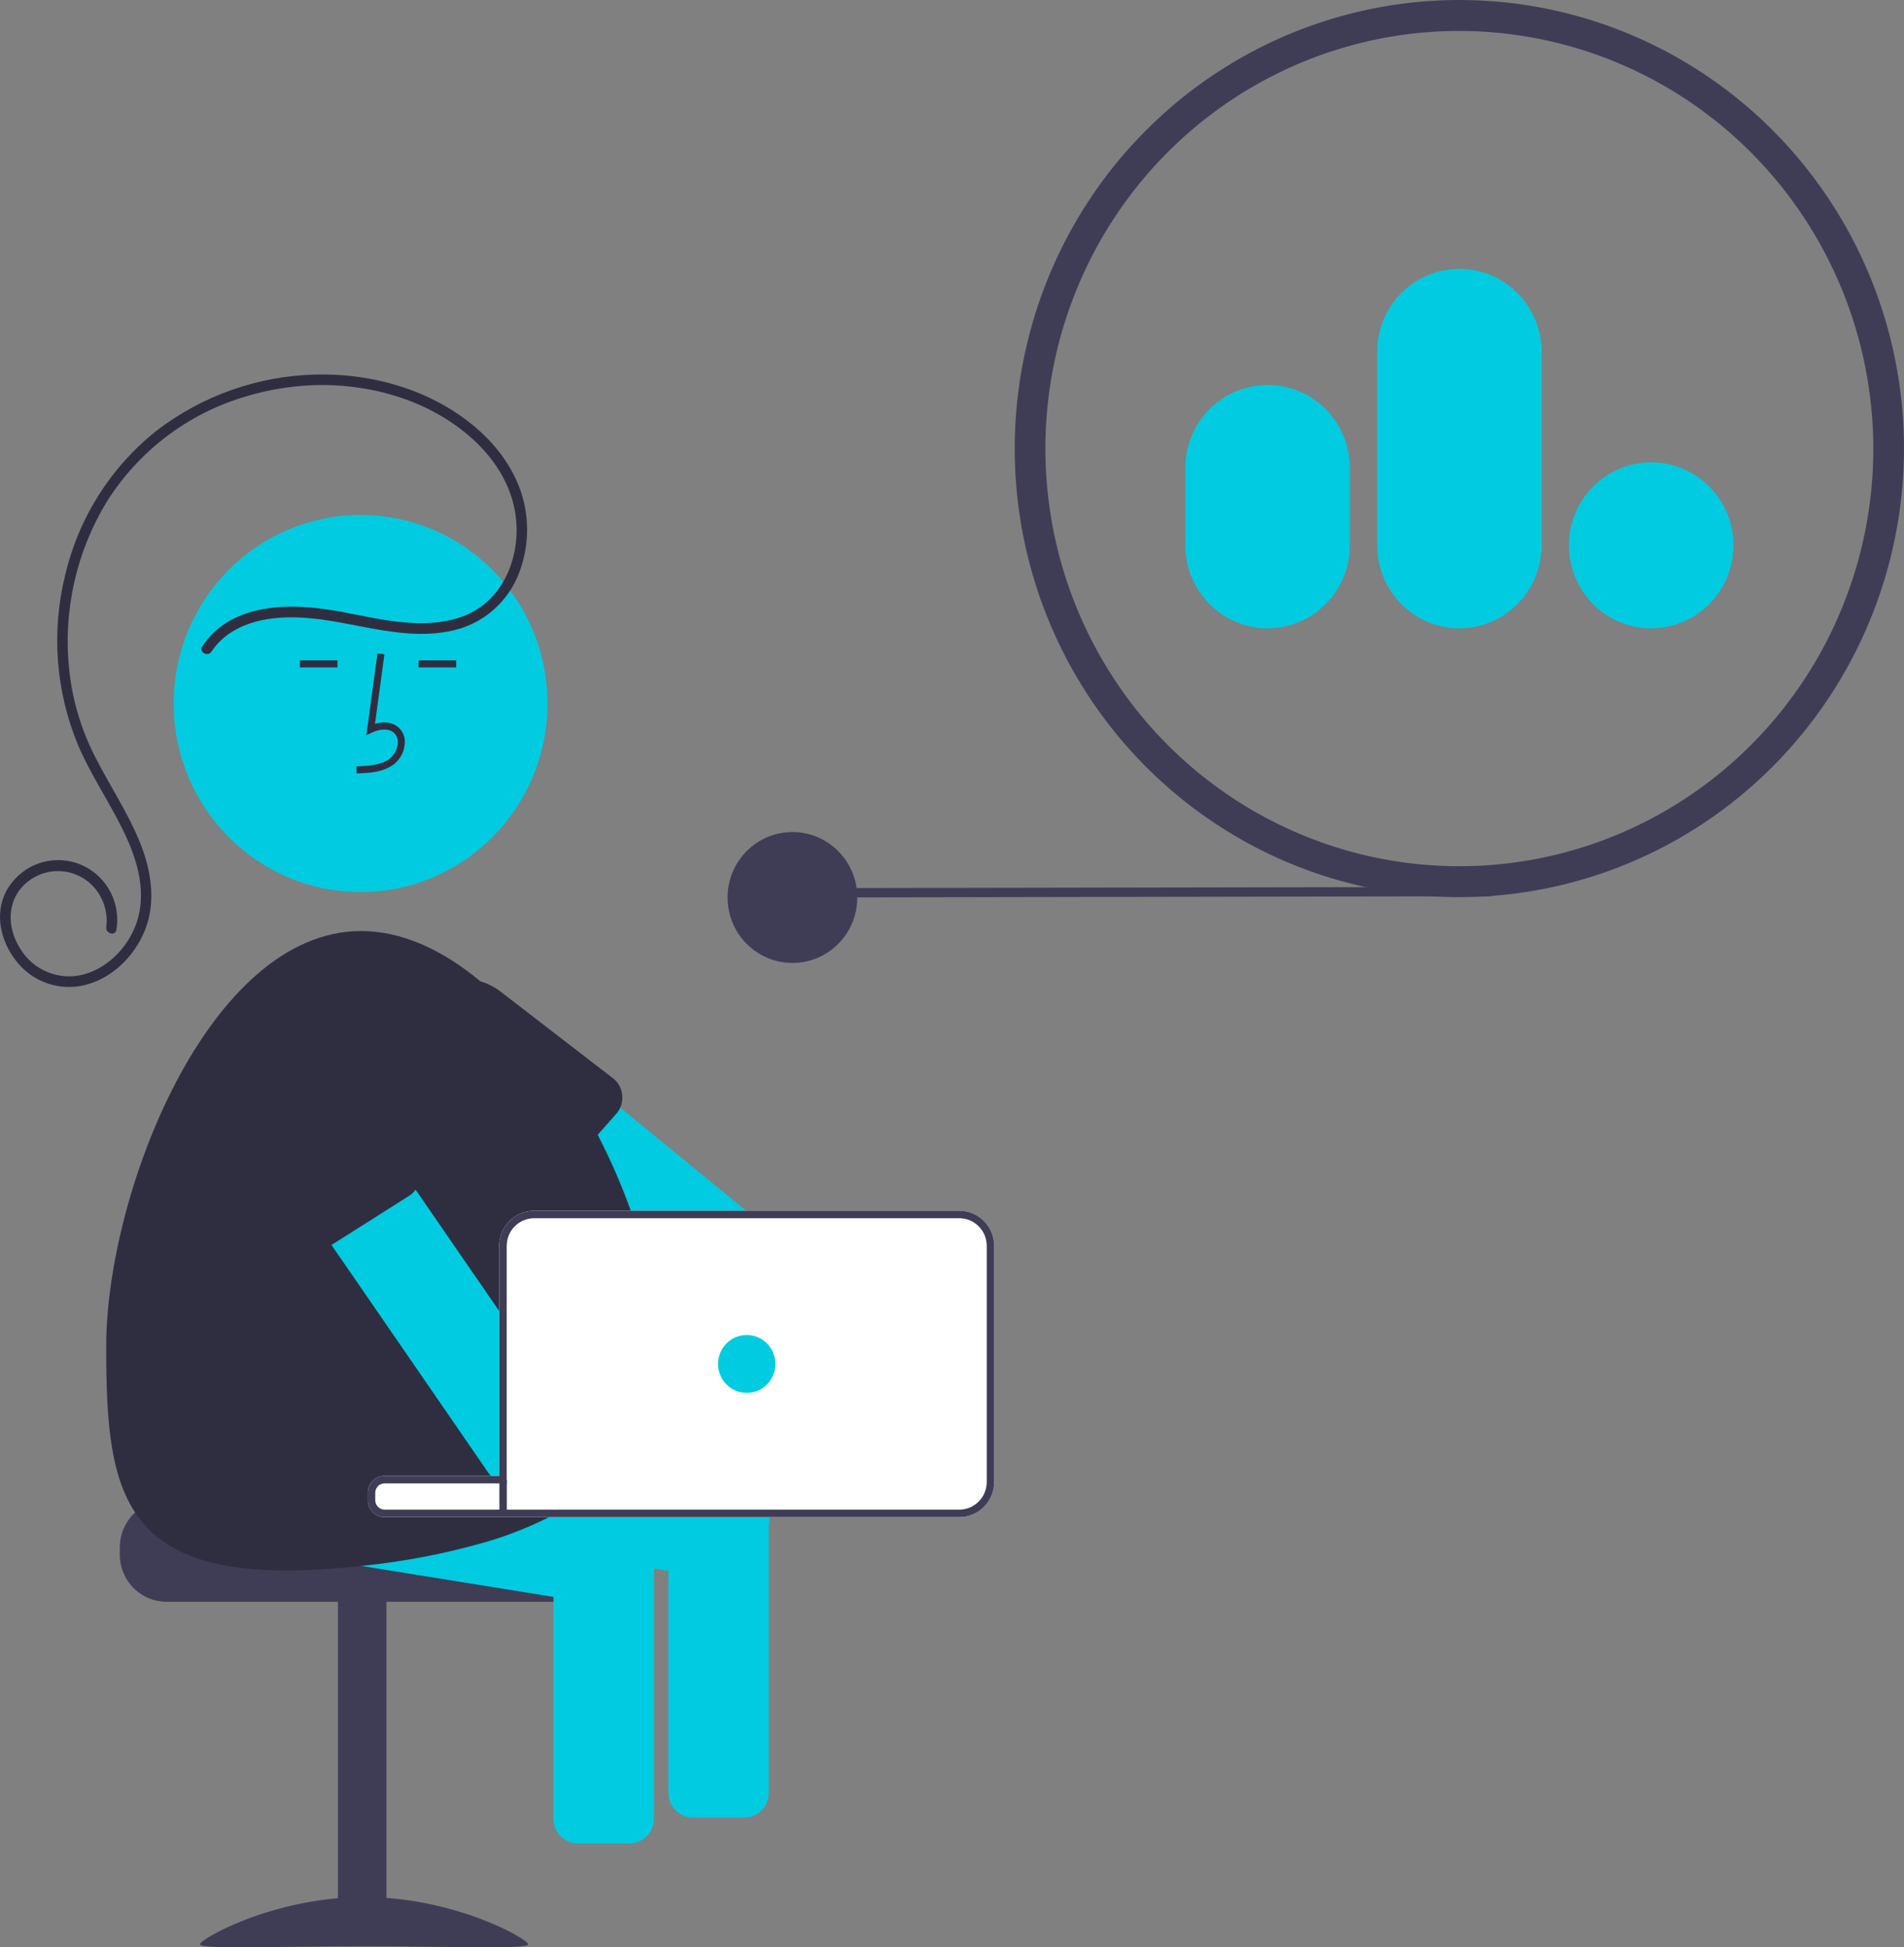 <svg width="399" height="408" viewBox="0 0 399 408" fill="none" xmlns="http://www.w3.org/2000/svg">
<rect x="0" y="0" width="399" height="408" fill="#808080" stroke="none"/>
<g clip-path="url(#clip0_3480_17799)">
<path d="M168.217 188.045L312.281 187.786C312.539 187.786 312.786 187.683 312.968 187.499C313.15 187.315 313.252 187.066 313.252 186.807C313.252 186.547 313.15 186.298 312.968 186.114C312.786 185.93 312.539 185.827 312.281 185.827L168.217 186.087C167.96 186.087 167.713 186.19 167.53 186.373C167.348 186.557 167.246 186.806 167.246 187.066C167.246 187.326 167.348 187.575 167.53 187.758C167.713 187.942 167.96 188.045 168.217 188.045Z" fill="#3F3D56"/>
<path d="M166.062 201.756C173.57 201.756 179.656 195.617 179.656 188.045C179.656 180.472 173.57 174.333 166.062 174.333C158.555 174.333 152.469 180.472 152.469 188.045C152.469 195.617 158.555 201.756 166.062 201.756Z" fill="#3F3D56"/>
<path d="M305.822 187.975C287.393 187.975 269.378 182.463 254.055 172.136C238.732 161.808 226.79 147.129 219.737 129.955C212.685 112.781 210.84 93.883 214.435 75.652C218.03 57.42 226.904 40.673 239.936 27.528C252.967 14.384 269.569 5.433 287.644 1.806C305.719 -1.821 324.453 0.041 341.479 7.154C358.505 14.268 373.058 26.315 383.296 41.771C393.535 57.227 398.999 75.399 398.999 93.988C398.971 118.906 389.146 142.796 371.678 160.416C354.209 178.036 330.526 187.947 305.822 187.975ZM305.822 6.482C288.664 6.482 271.892 11.614 257.626 21.229C243.359 30.845 232.24 44.511 225.674 60.501C219.108 76.49 217.39 94.085 220.738 111.059C224.085 128.034 232.347 143.626 244.479 155.864C256.612 168.102 272.07 176.436 288.898 179.812C305.726 183.189 323.169 181.456 339.02 174.833C354.872 168.209 368.421 156.994 377.953 142.603C387.486 128.213 392.573 111.295 392.573 93.988C392.547 70.788 383.399 48.546 367.136 32.141C350.872 15.736 328.822 6.508 305.822 6.482Z" fill="#3F3D56"/>
<path d="M346.029 131.647C342.618 131.649 339.284 130.631 336.447 128.722C333.61 126.812 331.398 124.097 330.091 120.92C328.784 117.743 328.44 114.245 329.103 110.871C329.766 107.496 331.406 104.396 333.816 101.962C336.226 99.528 339.298 97.869 342.642 97.196C345.987 96.522 349.454 96.864 352.606 98.179C355.757 99.493 358.452 101.721 360.349 104.58C362.245 107.439 363.259 110.801 363.261 114.241C363.262 118.853 361.448 123.278 358.217 126.541C354.985 129.805 350.602 131.641 346.029 131.647ZM305.824 131.647C301.255 131.641 296.875 129.808 293.645 126.55C290.414 123.291 288.597 118.873 288.592 114.265V73.71C288.592 69.1 290.407 64.679 293.639 61.419C296.871 58.159 301.254 56.328 305.824 56.328C310.394 56.328 314.777 58.159 318.009 61.419C321.241 64.679 323.056 69.1 323.056 73.71V114.265C323.051 118.873 321.234 123.291 318.003 126.55C314.773 129.809 310.392 131.641 305.824 131.647ZM265.631 131.647C261.059 131.641 256.676 129.807 253.443 126.546C250.21 123.285 248.392 118.864 248.387 114.252V98.049C248.387 93.436 250.204 89.012 253.437 85.75C256.671 82.488 261.057 80.655 265.631 80.655C270.204 80.655 274.59 82.488 277.824 85.75C281.058 89.012 282.875 93.436 282.875 98.049V114.252C282.87 118.864 281.051 123.285 277.818 126.546C274.586 129.807 270.202 131.641 265.631 131.647Z" fill="#00CBE0"/>
<path d="M25.109 324.179V325.755C25.112 328.368 26.141 330.872 27.973 332.719C29.804 334.566 32.287 335.605 34.876 335.607H117.7C120.29 335.606 122.774 334.568 124.605 332.721C126.437 330.873 127.466 328.368 127.467 325.755V324.179C127.472 321.874 126.669 319.641 125.201 317.874C124.712 317.287 124.159 316.758 123.552 316.298H80.593C80.075 316.297 79.579 316.09 79.212 315.72C78.846 315.351 78.64 314.85 78.64 314.327H34.876C32.287 314.331 29.805 315.37 27.974 317.217C26.143 319.064 25.113 321.567 25.109 324.179Z" fill="#3F3D56"/>
<path d="M70.819 407.726H80.977L80.977 335.216H70.819L70.819 407.726Z" fill="#3F3D56"/>
<path d="M41.91 407.365C41.91 408.473 57.302 407.794 76.29 407.794C95.277 407.794 110.669 408.473 110.669 407.365C110.669 406.258 95.277 397.479 76.29 397.479C57.302 397.479 41.91 406.258 41.91 407.365Z" fill="#3F3D56"/>
<path d="M41.046 322.516L75.707 328.096L115.978 334.583L129.941 336.829C131.281 337.042 132.651 336.711 133.749 335.907C134.848 335.103 135.586 333.893 135.801 332.541L136.434 328.553L137.02 324.841L137.504 321.783C137.613 321.099 137.584 320.4 137.418 319.728C137.251 319.056 136.951 318.425 136.535 317.874C136.044 317.196 135.391 316.653 134.636 316.297H80.59C80.072 316.297 79.575 316.09 79.209 315.72C78.843 315.351 78.637 314.85 78.637 314.327V312.774C78.637 312.252 78.843 311.751 79.209 311.381C79.575 311.012 80.072 310.804 80.59 310.804H101.827L92.037 309.228L61.939 304.381L44.367 301.551C43.023 301.336 41.65 301.668 40.548 302.473C39.447 303.279 38.707 304.492 38.491 305.847L36.787 316.597C36.579 317.951 36.91 319.333 37.708 320.441C38.506 321.55 39.705 322.296 41.046 322.516Z" fill="#00CBE0"/>
<path d="M115.98 321.019V381.084C115.982 382.452 116.522 383.764 117.482 384.732C118.441 385.7 119.741 386.244 121.098 386.246H131.904C133.261 386.244 134.562 385.7 135.521 384.732C136.481 383.764 137.021 382.452 137.023 381.084V321.019C137.024 319.879 136.647 318.772 135.952 317.874C135.437 317.184 134.753 316.641 133.967 316.298H119.028C118.245 316.643 117.565 317.186 117.051 317.874C116.357 318.773 115.98 319.88 115.98 321.019Z" fill="#00CBE0"/>
<path d="M83.411 219.355C83.466 219.891 83.603 220.415 83.818 220.908C84.143 221.661 84.644 222.324 85.279 222.839L85.302 222.855L116.135 248.083L116.588 248.446L122.972 253.671L124.901 255.248H158.289L156.367 253.671L129.98 232.076L112.298 217.606L98.539 206.351C97.733 205.689 96.746 205.293 95.71 205.216C95.706 205.211 95.7 205.209 95.694 205.208C95.387 205.186 95.079 205.191 94.772 205.224C94.314 205.27 93.864 205.382 93.436 205.555C93.144 205.661 92.865 205.804 92.608 205.98C92.122 206.279 91.691 206.66 91.334 207.107L84.63 215.438L84.529 215.572C84.104 216.097 83.786 216.701 83.594 217.351C83.403 218 83.34 218.681 83.411 219.355Z" fill="#00CBE0"/>
<path d="M85.304 222.855C85.885 224.32 86.73 225.664 87.796 226.819L108.322 249.061C108.818 249.52 109.4 249.877 110.032 250.109C110.665 250.342 111.337 250.446 112.01 250.416C112.683 250.386 113.344 250.222 113.954 249.934C114.564 249.646 115.111 249.24 115.565 248.738L116.136 248.083L116.386 247.8L125.254 237.767L129.067 233.447C129.321 233.181 129.541 232.885 129.723 232.565C129.817 232.407 129.903 232.242 129.981 232.076C130.301 231.34 130.448 230.538 130.411 229.735C130.385 229.052 130.223 228.381 129.934 227.762C129.646 227.143 129.237 226.589 128.731 226.133L104.931 207.785C102.305 205.754 98.999 204.833 95.711 205.216C95.707 205.211 95.702 205.209 95.696 205.208C94.966 205.3 94.244 205.453 93.539 205.665C93.226 205.752 92.922 205.862 92.609 205.98C90.591 206.746 88.802 208.022 87.413 209.685C85.902 211.476 84.906 213.651 84.534 215.972C84.162 218.294 84.429 220.675 85.304 222.855Z" fill="#2F2E41"/>
<path d="M75.558 186.899C97.187 186.899 114.721 169.213 114.721 147.395C114.721 125.578 97.187 107.892 75.558 107.892C53.928 107.892 36.395 125.578 36.395 147.395C36.395 169.213 53.928 186.899 75.558 186.899Z" fill="#00CBE0"/>
<path d="M65.129 317.07L79.654 319.403L79.983 319.458L102.063 323.013L115.979 325.259L136.435 328.553L137.021 328.648L140.061 329.136L154.024 331.383C155.364 331.596 156.734 331.264 157.832 330.461C158.931 329.657 159.669 328.447 159.884 327.095L161.103 319.403L161.587 316.345C161.587 316.329 161.595 316.313 161.595 316.297H80.592C80.074 316.297 79.577 316.09 79.211 315.72C78.844 315.351 78.639 314.85 78.638 314.327V312.774C78.639 312.252 78.844 311.751 79.211 311.381C79.577 311.012 80.074 310.804 80.592 310.804H106.189V302.19L104.626 301.937L96.906 300.692L68.442 296.113C67.1 295.898 65.729 296.229 64.629 297.032C63.528 297.836 62.789 299.048 62.574 300.401L61.941 304.381L60.87 311.159C60.66 312.512 60.991 313.894 61.789 315.002C62.587 316.11 63.788 316.853 65.129 317.07Z" fill="#00CBE0"/>
<path d="M22.254 282.171C22.254 314.375 25.497 333.637 75.504 328.12C75.574 328.112 75.636 328.104 75.707 328.096C84.626 327.208 93.447 325.506 102.062 323.013C106.539 321.694 110.89 319.974 115.064 317.874C116.048 317.37 116.993 316.841 117.923 316.298H80.59C80.072 316.297 79.575 316.09 79.209 315.72C78.843 315.351 78.637 314.85 78.637 314.327V312.775C78.637 312.252 78.843 311.751 79.209 311.382C79.575 311.012 80.072 310.804 80.59 310.804H106.187V261.025C106.189 259.493 106.793 258.025 107.867 256.942C108.941 255.859 110.396 255.25 111.915 255.248H132.738C132.558 254.727 132.378 254.199 132.183 253.671C130.23 248.219 127.914 242.905 125.252 237.766C121.606 230.63 117.266 223.877 112.298 217.606C108.837 213.235 104.953 209.225 100.702 205.634C92.865 199.108 84.333 195.072 75.675 195.072C43.749 195.072 22.254 249.967 22.254 282.171Z" fill="#2F2E41"/>
<path d="M74.736 162.036L74.695 160.56C77.418 160.483 79.818 160.311 81.622 158.982C82.133 158.584 82.554 158.079 82.854 157.502C83.155 156.925 83.329 156.29 83.365 155.639C83.396 155.242 83.337 154.842 83.19 154.472C83.044 154.101 82.815 153.77 82.521 153.503C81.324 152.483 79.397 152.813 77.993 153.463L76.782 154.023L79.104 136.905L80.554 137.106L78.579 151.666C80.487 151.1 82.255 151.344 83.466 152.376C83.931 152.785 84.296 153.297 84.532 153.873C84.768 154.448 84.869 155.07 84.827 155.691C84.784 156.566 84.553 157.42 84.148 158.194C83.743 158.969 83.176 159.644 82.485 160.174C80.168 161.882 77.156 161.968 74.736 162.036Z" fill="#2F2E41"/>
<path d="M95.605 138.361H87.723V139.838H95.605V138.361Z" fill="#2F2E41"/>
<path d="M70.726 138.361H62.844V139.838H70.726V138.361Z" fill="#2F2E41"/>
<path d="M44.301 136.541C47.347 131.916 52.707 129.956 57.992 129.479C63.94 128.942 69.688 130.099 75.496 131.223C81.888 132.46 88.653 133.618 95.093 132.054C97.942 131.389 100.605 130.08 102.879 128.227C105.154 126.373 106.982 124.022 108.225 121.352C110.583 116.143 111.092 110.274 109.664 104.731C108.155 98.837 104.409 93.65 99.867 89.732C90.598 81.736 78.055 78.142 65.991 78.481C53.972 78.794 42.355 82.914 32.787 90.257C23.203 97.866 16.459 108.526 13.655 120.499C10.724 132.374 11.679 144.886 16.378 156.168C19.018 162.346 22.836 167.915 25.782 173.937C28.526 179.544 30.638 186.063 28.931 192.317C27.434 197.805 23.037 202.68 17.516 204.17C15.005 204.835 12.347 204.659 9.943 203.669C7.539 202.679 5.519 200.929 4.186 198.681C1.427 194.292 1.361 188.543 5.504 184.999C6.549 184.091 7.765 183.406 9.081 182.987C10.396 182.568 11.782 182.423 13.154 182.561C14.526 182.699 15.857 183.118 17.064 183.79C18.271 184.463 19.329 185.377 20.176 186.476C21.857 188.678 22.609 191.46 22.27 194.218C22.066 195.612 24.181 196.213 24.387 194.807C24.881 191.89 24.333 188.89 22.839 186.343C21.346 183.796 19.005 181.866 16.233 180.898C13.46 179.929 10.437 179.985 7.702 181.055C4.967 182.125 2.697 184.14 1.297 186.741C-1.201 191.48 0.147 197.195 3.319 201.246C4.955 203.403 7.173 205.04 9.707 205.959C12.242 206.878 14.985 207.041 17.609 206.429C23.382 205.084 28.105 200.455 30.326 195.016C32.799 188.961 31.666 182.203 29.256 176.327C26.65 169.976 22.78 164.279 19.721 158.158C16.95 152.627 15.187 146.638 14.515 140.478C13.171 128.108 15.954 115.638 22.425 105.043C29.02 94.612 39.087 86.894 50.816 83.278C62.382 79.615 75.138 79.728 86.462 84.228C97.617 88.662 108.388 98.323 108.259 111.299C108.203 116.842 106.163 122.495 101.954 126.192C96.924 130.61 89.92 130.988 83.597 130.298C77.233 129.605 71.054 127.73 64.663 127.252C59.104 126.836 53.107 127.268 48.144 130.054C45.832 131.354 43.864 133.196 42.406 135.423C41.622 136.613 43.522 137.724 44.301 136.541Z" fill="#2F2E41"/>
<path d="M50.535 233.226C50.597 233.369 50.667 233.509 50.745 233.644C50.824 233.785 50.91 233.922 51.003 234.054L68.131 258.92L69.459 260.851L83.43 281.122L96.908 300.692L102.362 308.621C102.509 308.837 102.673 309.04 102.854 309.228C103.698 310.123 104.832 310.682 106.05 310.804H106.19V276.984L104.628 274.715L87.102 249.273L68.279 221.948C67.504 220.824 66.319 220.056 64.983 219.812C63.647 219.568 62.27 219.869 61.153 220.647L55.379 224.691L52.277 226.866C51.296 227.554 50.585 228.567 50.267 229.729C49.949 230.89 50.044 232.128 50.535 233.226Z" fill="#00CBE0"/>
<path d="M47.854 232.62L48.627 234.188L48.635 234.196L48.846 234.614L61.402 259.756C62.11 260.925 63.248 261.764 64.568 262.089C65.887 262.414 67.28 262.198 68.443 261.49L69.255 260.977L69.458 260.851L85.648 250.605C86.226 250.252 86.729 249.788 87.128 249.238C87.526 248.688 87.813 248.063 87.972 247.401C88.13 246.738 88.157 246.051 88.05 245.378C87.944 244.705 87.706 244.06 87.351 243.48L69.568 219.158C67.825 216.775 65.321 215.069 62.478 214.329C59.635 213.588 56.626 213.857 53.956 215.091C53.354 215.365 52.774 215.687 52.221 216.053C49.608 217.795 47.719 220.444 46.914 223.498C46.109 226.552 46.443 229.798 47.854 232.62Z" fill="#2F2E41"/>
<path d="M140.059 316.298V375.638C140.061 377.006 140.6 378.318 141.56 379.286C142.519 380.254 143.82 380.798 145.177 380.8H155.983C157.34 380.798 158.64 380.254 159.6 379.286C160.559 378.318 161.099 377.006 161.101 375.638V316.298H140.059Z" fill="#00CBE0"/>
<path d="M77.074 312.774V314.327C77.075 315.147 77.358 315.942 77.873 316.577C78.388 317.212 79.106 317.648 79.903 317.811C80.012 317.826 80.121 317.85 80.231 317.858C80.348 317.866 80.465 317.874 80.59 317.874H201.044C202.978 317.873 204.833 317.098 206.201 315.72C207.57 314.341 208.339 312.471 208.342 310.52V261.024C208.339 259.074 207.57 257.203 206.201 255.825C204.833 254.446 202.978 253.671 201.044 253.671H111.915C109.982 253.673 108.129 254.448 106.762 255.827C105.396 257.206 104.627 259.075 104.625 261.024V309.228H80.59C79.658 309.228 78.763 309.601 78.104 310.266C77.445 310.932 77.074 311.834 77.074 312.774Z" fill="white"/>
<path d="M77.074 312.774V314.327C77.075 315.147 77.358 315.942 77.873 316.577C78.388 317.212 79.106 317.648 79.903 317.811C80.012 317.826 80.121 317.85 80.231 317.858C80.348 317.866 80.465 317.874 80.59 317.874H201.044C202.978 317.873 204.833 317.098 206.201 315.72C207.57 314.341 208.339 312.471 208.342 310.52V261.024C208.339 259.074 207.57 257.203 206.201 255.825C204.833 254.446 202.978 253.671 201.044 253.671H111.915C109.982 253.673 108.129 254.448 106.762 255.827C105.396 257.206 104.627 259.075 104.625 261.024V309.228H80.59C79.658 309.228 78.763 309.601 78.104 310.266C77.445 310.932 77.074 311.834 77.074 312.774ZM78.637 314.327V312.774C78.637 312.252 78.843 311.751 79.209 311.381C79.576 311.012 80.072 310.804 80.59 310.804H106.187V261.024C106.19 259.493 106.794 258.025 107.867 256.942C108.941 255.859 110.396 255.249 111.915 255.247H201.044C202.564 255.248 204.021 255.856 205.096 256.94C206.171 258.023 206.777 259.492 206.779 261.024V310.52C206.777 312.053 206.171 313.522 205.096 314.605C204.021 315.688 202.564 316.297 201.044 316.297H80.59C80.072 316.297 79.576 316.089 79.209 315.72C78.843 315.35 78.637 314.849 78.637 314.327Z" fill="#3F3D56"/>
<path d="M156.485 291.835C159.804 291.835 162.494 289.121 162.494 285.774C162.494 282.426 159.804 279.713 156.485 279.713C153.167 279.713 150.477 282.426 150.477 285.774C150.477 289.121 153.167 291.835 156.485 291.835Z" fill="#00CBE0"/>
<path d="M106.211 310.063H104.648V317.157H106.211V310.063Z" fill="#3F3D56"/>
</g>
<defs>
<clipPath id="clip0_3480_17799">
<rect width="399" height="408" fill="white"/>
</clipPath>
</defs>
</svg>
